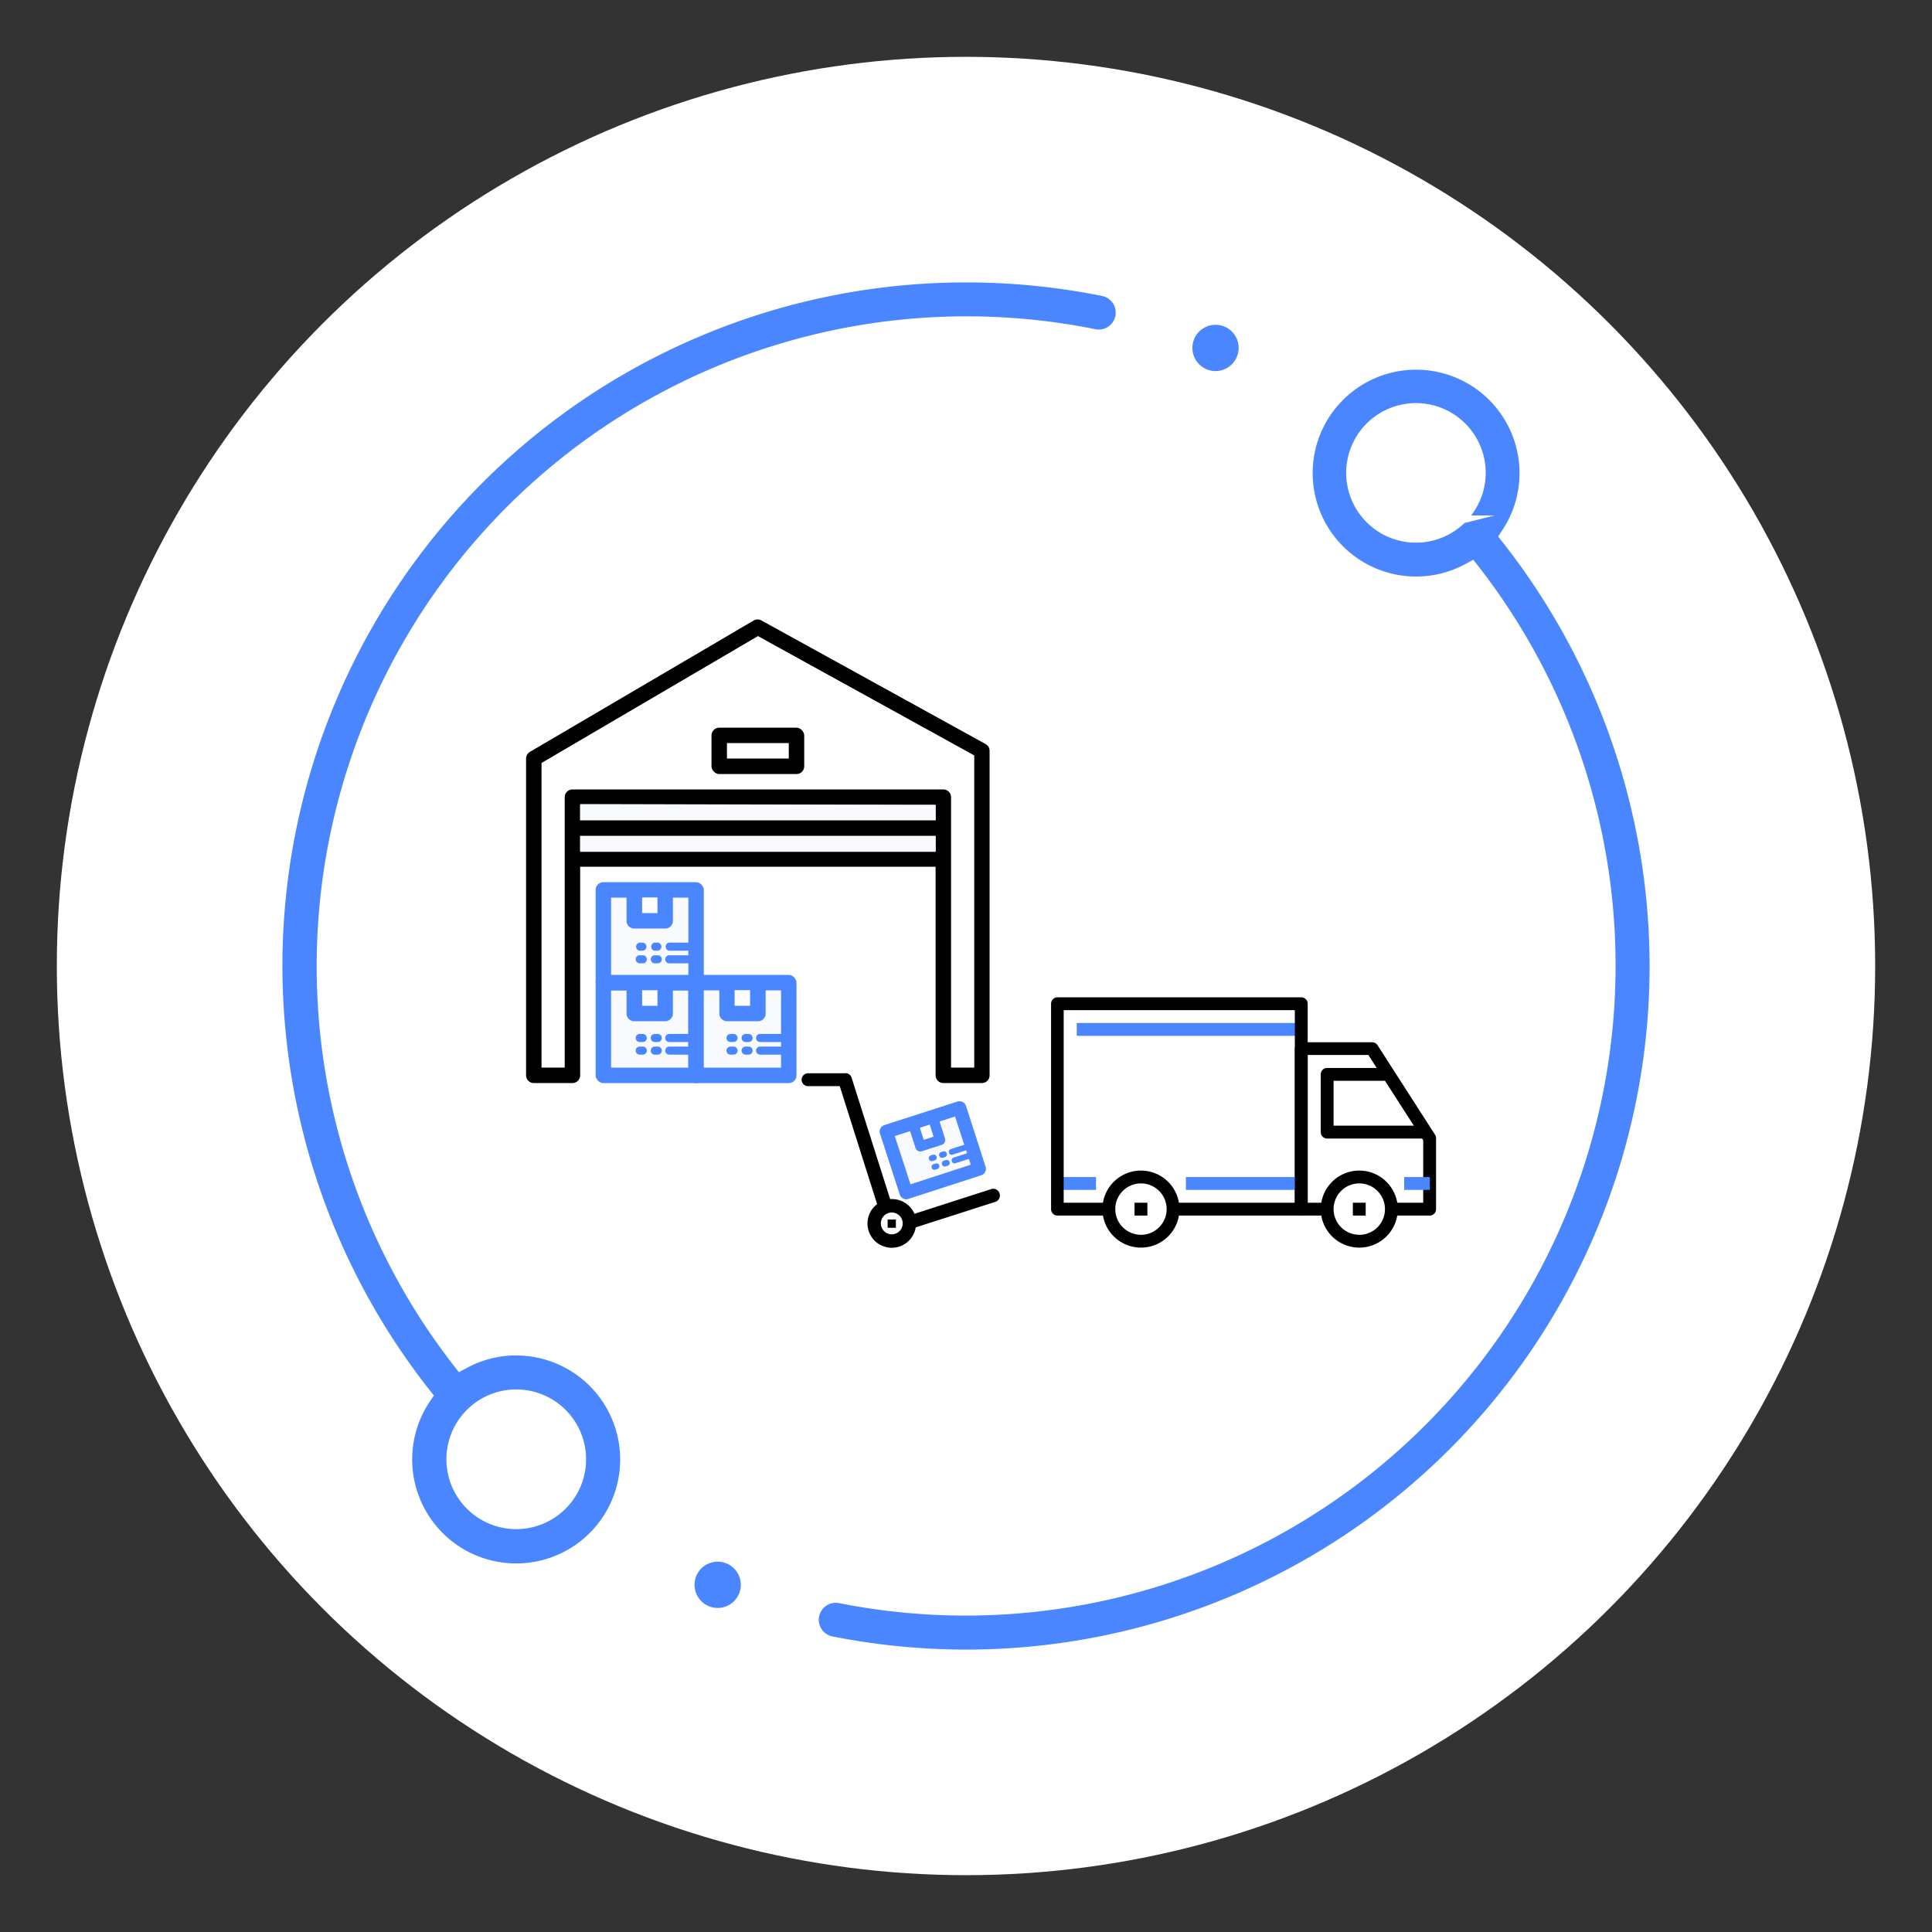 <svg id="Layer_1" data-name="Layer 1" xmlns="http://www.w3.org/2000/svg" viewBox="0 0 340 340"><rect x="0" y="0" width="340" height="340" fill="#333333" stroke="none"/><defs><style>.cls-1{fill:#fff;}.cls-2,.cls-3{fill:#4986ff;}.cls-2{stroke:#fff;stroke-miterlimit:10;stroke-width:1.4px;}.cls-4{fill:#f8fafd;}.cls-5{fill:#231f20;}</style></defs><title>AirSkip_icons</title><circle class="cls-1" cx="170" cy="170" r="160"/><path class="cls-2" d="M90.86,237.83a18.94,18.94,0,0,0-9.1,2.32l-.81.44-.57-.73A113.69,113.69,0,0,1,192.63,58.62a3.62,3.62,0,0,0,2.76-.54,3.68,3.68,0,0,0-1.3-6.68A122.1,122.1,0,0,0,170,49,121,121,0,0,0,49,170a121.45,121.45,0,0,0,26,75l.49.62-.44.65a19,19,0,1,0,15.77-8.43ZM99.05,265a11.59,11.59,0,1,1,3.39-8.19A11.55,11.55,0,0,1,99.05,265Z"/><path class="cls-2" d="M265,95l-.49-.62.44-.66a18.9,18.9,0,1,0-6.67,6.12l.81-.44.57.73a113.68,113.68,0,0,1-112,181.28,3.69,3.69,0,0,0-1.45,7.23A122,122,0,0,0,170,291,121,121,0,0,0,291,170,121.45,121.45,0,0,0,265,95Zm-7.63-3.59a11.58,11.58,0,1,1,0-16.38A11.55,11.55,0,0,1,257.33,91.42Z"/><path class="cls-2" d="M213.91,66a4.78,4.78,0,0,0,4.77-4.77,4.77,4.77,0,1,0-9.54,0A4.78,4.78,0,0,0,213.91,66Z"/><path class="cls-2" d="M126.3,274.13a4.77,4.77,0,1,0,0,9.54,4.77,4.77,0,0,0,0-9.54Z"/><g id="_Group_" data-name="&lt;Group&gt;"><g id="_Group_2" data-name="&lt;Group&gt;"><g id="_Group_3" data-name="&lt;Group&gt;"><g id="_Group_4" data-name="&lt;Group&gt;"><path id="_Path_" data-name="&lt;Path&gt;" d="M252.58,199.75l-10.16-15.82a1.14,1.14,0,0,0-.95-.51H229a1.12,1.12,0,0,0-1.13,1.13v28.24a1.12,1.12,0,0,0,1.13,1.13h4.52v-2.26h-3.39v-26h10.68l9.65,15v11h-5.64v2.26h6.77a1.12,1.12,0,0,0,1.13-1.13V200.36A1.11,1.11,0,0,0,252.58,199.75Z"/></g></g><g id="_Group_5" data-name="&lt;Group&gt;"><g id="_Group_6" data-name="&lt;Group&gt;"><path id="_Path_2" data-name="&lt;Path&gt;" d="M234.69,198.1v-7.9h9v-2.26H233.56a1.12,1.12,0,0,0-1.13,1.13v10.16a1.12,1.12,0,0,0,1.13,1.13H250.5V198.1Z"/></g></g><g id="_Group_7" data-name="&lt;Group&gt;"><g id="_Group_8" data-name="&lt;Group&gt;"><rect id="_Path_3" data-name="&lt;Path&gt;" class="cls-3" x="186.1" y="207.14" width="6.78" height="2.26"/></g></g><g id="_Group_9" data-name="&lt;Group&gt;"><g id="_Group_10" data-name="&lt;Group&gt;"><rect id="_Path_4" data-name="&lt;Path&gt;" class="cls-3" x="208.7" y="207.14" width="19.21" height="2.26"/></g></g><g id="_Group_11" data-name="&lt;Group&gt;"><g id="_Group_12" data-name="&lt;Group&gt;"><rect id="_Path_5" data-name="&lt;Path&gt;" class="cls-3" x="247.11" y="207.14" width="4.52" height="2.26"/></g></g><g id="_Group_13" data-name="&lt;Group&gt;"><g id="_Group_14" data-name="&lt;Group&gt;"><rect id="_Path_6" data-name="&lt;Path&gt;" class="cls-3" x="189.49" y="180.03" width="39.55" height="2.26"/></g></g><g id="_Group_15" data-name="&lt;Group&gt;"><g id="_Group_16" data-name="&lt;Group&gt;"><path id="_Path_7" data-name="&lt;Path&gt;" d="M229,175.51H186.1a1.13,1.13,0,0,0-1.13,1.13v36.15a1.13,1.13,0,0,0,1.13,1.13h9v-2.26h-7.91V177.77h40.68v33.89H206.44v2.26H229a1.13,1.13,0,0,0,1.13-1.13V176.64A1.13,1.13,0,0,0,229,175.51Z"/></g></g><g id="_Group_17" data-name="&lt;Group&gt;"><g id="_Group_18" data-name="&lt;Group&gt;"><path id="_Compound_Path_" data-name="&lt;Compound Path&gt;" d="M200.79,206a6.78,6.78,0,1,0,6.78,6.78A6.79,6.79,0,0,0,200.79,206Zm0,11.3a4.52,4.52,0,1,1,4.52-4.52A4.53,4.53,0,0,1,200.79,217.31Z"/></g></g><g id="_Group_19" data-name="&lt;Group&gt;"><g id="_Group_20" data-name="&lt;Group&gt;"><rect id="_Path_8" data-name="&lt;Path&gt;" x="199.66" y="211.66" width="2.26" height="2.26"/></g></g><g id="_Group_21" data-name="&lt;Group&gt;"><g id="_Group_22" data-name="&lt;Group&gt;"><path id="_Compound_Path_2" data-name="&lt;Compound Path&gt;" d="M239.21,206a6.78,6.78,0,1,0,6.78,6.78A6.79,6.79,0,0,0,239.21,206Zm0,11.3a4.52,4.52,0,1,1,4.52-4.52A4.52,4.52,0,0,1,239.21,217.31Z"/></g></g><g id="_Group_23" data-name="&lt;Group&gt;"><g id="_Group_24" data-name="&lt;Group&gt;"><rect id="_Path_9" data-name="&lt;Path&gt;" x="238.08" y="211.66" width="2.26" height="2.26"/></g></g></g><g id="_Group_25" data-name="&lt;Group&gt;"><path id="_Path_10" data-name="&lt;Path&gt;" d="M92.58,133.49v55.75a1.36,1.36,0,0,0,1.36,1.36h6.8a1.36,1.36,0,0,0,1.36-1.36V141.65h62.55v47.59A1.36,1.36,0,0,0,166,190.6h6.8a1.35,1.35,0,0,0,1.35-1.36V132.13a1.35,1.35,0,0,0-.7-1.19L134,109.19a1.36,1.36,0,0,0-1.35,0L93.25,132.32A1.38,1.38,0,0,0,92.58,133.49Z"/><path id="_Path_11" data-name="&lt;Path&gt;" class="cls-1" d="M95.3,187.88V134.27l38.09-22.33,38.06,21v54.94h-4.08V140.29a1.36,1.36,0,0,0-1.36-1.36H100.74a1.36,1.36,0,0,0-1.36,1.36v47.59Z"/><rect id="_Path_12" data-name="&lt;Path&gt;" class="cls-3" x="104.82" y="171.57" width="19.04" height="19.04" rx="1.36" ry="1.36"/><rect id="_Path_13" data-name="&lt;Path&gt;" class="cls-4" x="107.54" y="174.29" width="13.6" height="13.6"/><g id="_Group_26" data-name="&lt;Group&gt;"><rect id="_Path_14" data-name="&lt;Path&gt;" x="100.74" y="149.81" width="65.27" height="2.72"/></g><rect id="_Path_15" data-name="&lt;Path&gt;" x="125.21" y="128.06" width="16.32" height="8.16" rx="1.36" ry="1.36"/><rect id="_Path_16" data-name="&lt;Path&gt;" class="cls-1" x="127.93" y="130.77" width="10.88" height="2.72"/><rect id="_Path_17" data-name="&lt;Path&gt;" class="cls-3" x="121.13" y="171.57" width="19.04" height="19.04" rx="1.36" ry="1.36"/><rect id="_Path_18" data-name="&lt;Path&gt;" class="cls-4" x="123.85" y="174.29" width="13.6" height="13.6"/><rect id="_Path_19" data-name="&lt;Path&gt;" class="cls-3" x="104.82" y="155.25" width="19.04" height="19.04" rx="1.36" ry="1.36"/><rect id="_Path_20" data-name="&lt;Path&gt;" class="cls-4" x="107.54" y="157.97" width="13.6" height="13.6"/><g id="_Group_27" data-name="&lt;Group&gt;"><g id="_Group_28" data-name="&lt;Group&gt;"><path id="_Path_21" data-name="&lt;Path&gt;" class="cls-3" d="M133.76,183.38h4.09a.71.71,0,0,0,0-1.42h-4.09a.71.71,0,0,0,0,1.42Z"/></g><g id="_Group_29" data-name="&lt;Group&gt;"><path id="_Path_22" data-name="&lt;Path&gt;" class="cls-3" d="M131.21,183.38h.53a.71.71,0,1,0,0-1.42h-.53a.71.71,0,1,0,0,1.42Z"/></g><g id="_Group_30" data-name="&lt;Group&gt;"><path id="_Path_23" data-name="&lt;Path&gt;" class="cls-3" d="M128.56,183.38h.53a.71.71,0,1,0,0-1.42h-.53a.71.71,0,1,0,0,1.42Z"/></g><g id="_Group_31" data-name="&lt;Group&gt;"><path id="_Path_24" data-name="&lt;Path&gt;" class="cls-3" d="M133.76,185.6h4.09a.71.71,0,0,0,0-1.42h-4.09a.71.71,0,0,0,0,1.42Z"/></g><g id="_Group_32" data-name="&lt;Group&gt;"><path id="_Path_25" data-name="&lt;Path&gt;" class="cls-3" d="M131.21,185.6h.53a.71.71,0,1,0,0-1.42h-.53a.71.71,0,1,0,0,1.42Z"/></g><g id="_Group_33" data-name="&lt;Group&gt;"><path id="_Path_26" data-name="&lt;Path&gt;" class="cls-3" d="M128.56,185.6h.53a.71.71,0,1,0,0-1.42h-.53a.71.71,0,1,0,0,1.42Z"/></g></g><g id="_Group_34" data-name="&lt;Group&gt;"><g id="_Group_35" data-name="&lt;Group&gt;"><path id="_Path_27" data-name="&lt;Path&gt;" class="cls-3" d="M117.78,183.38h4.09a.71.71,0,1,0,0-1.42h-4.09a.71.71,0,1,0,0,1.42Z"/></g><g id="_Group_36" data-name="&lt;Group&gt;"><path id="_Path_28" data-name="&lt;Path&gt;" class="cls-3" d="M115.23,183.38h.53a.71.71,0,1,0,0-1.42h-.53a.71.71,0,1,0,0,1.42Z"/></g><g id="_Group_37" data-name="&lt;Group&gt;"><path id="_Path_29" data-name="&lt;Path&gt;" class="cls-3" d="M112.58,183.38h.54a.71.71,0,1,0,0-1.42h-.54a.71.71,0,1,0,0,1.42Z"/></g><g id="_Group_38" data-name="&lt;Group&gt;"><path id="_Path_30" data-name="&lt;Path&gt;" class="cls-3" d="M117.78,185.6h4.09a.71.71,0,1,0,0-1.42h-4.09a.71.71,0,1,0,0,1.42Z"/></g><g id="_Group_39" data-name="&lt;Group&gt;"><path id="_Path_31" data-name="&lt;Path&gt;" class="cls-3" d="M115.23,185.6h.53a.71.71,0,1,0,0-1.42h-.53a.71.71,0,1,0,0,1.42Z"/></g><g id="_Group_40" data-name="&lt;Group&gt;"><path id="_Path_32" data-name="&lt;Path&gt;" class="cls-3" d="M112.58,185.6h.54a.71.71,0,1,0,0-1.42h-.54a.71.71,0,1,0,0,1.42Z"/></g></g><g id="_Group_41" data-name="&lt;Group&gt;"><g id="_Group_42" data-name="&lt;Group&gt;"><path id="_Path_33" data-name="&lt;Path&gt;" class="cls-3" d="M117.78,167.31h4.09a.72.72,0,1,0,0-1.43h-4.09a.72.72,0,0,0,0,1.43Z"/></g><g id="_Group_43" data-name="&lt;Group&gt;"><path id="_Path_34" data-name="&lt;Path&gt;" class="cls-3" d="M115.23,167.31h.53a.72.72,0,0,0,0-1.43h-.53a.72.72,0,0,0,0,1.43Z"/></g><g id="_Group_44" data-name="&lt;Group&gt;"><path id="_Path_35" data-name="&lt;Path&gt;" class="cls-3" d="M112.58,167.31h.54a.72.72,0,0,0,0-1.43h-.54a.72.72,0,0,0,0,1.43Z"/></g><g id="_Group_45" data-name="&lt;Group&gt;"><path id="_Path_36" data-name="&lt;Path&gt;" class="cls-3" d="M117.78,169.53h4.09a.71.71,0,1,0,0-1.42h-4.09a.71.71,0,1,0,0,1.42Z"/></g><g id="_Group_46" data-name="&lt;Group&gt;"><path id="_Path_37" data-name="&lt;Path&gt;" class="cls-3" d="M115.23,169.53h.53a.71.71,0,1,0,0-1.42h-.53a.71.71,0,1,0,0,1.42Z"/></g><g id="_Group_47" data-name="&lt;Group&gt;"><path id="_Path_38" data-name="&lt;Path&gt;" class="cls-3" d="M112.58,169.53h.54a.71.71,0,1,0,0-1.42h-.54a.71.71,0,1,0,0,1.42Z"/></g></g><polygon id="_Path_39" data-name="&lt;Path&gt;" class="cls-4" points="164.65 149.91 102.1 149.91 102.1 141.5 164.65 141.65 164.65 149.91"/><g id="_Group_48" data-name="&lt;Group&gt;"><rect id="_Path_40" data-name="&lt;Path&gt;" x="100.74" y="144.37" width="65.27" height="2.72"/></g><g id="_Group_49" data-name="&lt;Group&gt;"><rect id="_Rectangle_" data-name="&lt;Rectangle&gt;" class="cls-1" x="112.34" y="157.96" width="4.02" height="3.44"/><path id="_Path_41" data-name="&lt;Path&gt;" class="cls-3" d="M110.26,156.61v5.44a1.36,1.36,0,0,0,1.36,1.36h5.44a1.36,1.36,0,0,0,1.36-1.36v-5.44H115.7v4.08H113v-4.08Z"/></g><g id="_Group_50" data-name="&lt;Group&gt;"><rect id="_Rectangle_2" data-name="&lt;Rectangle&gt;" class="cls-1" x="112.34" y="174.28" width="4.02" height="3.44"/><path id="_Path_42" data-name="&lt;Path&gt;" class="cls-3" d="M110.26,172.92v5.44a1.36,1.36,0,0,0,1.36,1.36h5.44a1.36,1.36,0,0,0,1.36-1.36v-5.44H115.7V177H113v-4.08Z"/></g><g id="_Group_51" data-name="&lt;Group&gt;"><rect id="_Rectangle_3" data-name="&lt;Rectangle&gt;" class="cls-1" x="128.67" y="174.28" width="4.02" height="3.44"/><path id="_Path_43" data-name="&lt;Path&gt;" class="cls-3" d="M126.59,172.92v5.44a1.36,1.36,0,0,0,1.36,1.36h5.44a1.35,1.35,0,0,0,1.35-1.36v-5.44H132V177h-2.72v-4.08Z"/></g><g id="_Group_52" data-name="&lt;Group&gt;"><g id="_Group_53" data-name="&lt;Group&gt;"><g id="_Group_54" data-name="&lt;Group&gt;"><g id="_Group_55" data-name="&lt;Group&gt;"><path id="_Compound_Path_3" data-name="&lt;Compound Path&gt;" class="cls-5" d="M159.47,210.9a1,1,0,0,1-.45-.1,1,1,0,0,1-.49-.58L155,199.48a1,1,0,0,1,.64-1.26L168.53,194a1,1,0,0,1,.3,0,1,1,0,0,1,.45.1,1,1,0,0,1,.5.58l3.49,10.74a1,1,0,0,1-.64,1.26l-12.85,4.17A.84.84,0,0,1,159.47,210.9Zm.64-2.25,11-3.56-2.87-8.85-11,3.57Z"/><path id="_Path_44" data-name="&lt;Path&gt;" class="cls-5" d="M168.83,194.18a.78.78,0,0,1,.37.09.81.81,0,0,1,.4.47l3.49,10.74a.81.81,0,0,1-.52,1l-12.85,4.18a1,1,0,0,1-.25,0,.9.9,0,0,1-.36-.08.81.81,0,0,1-.4-.47l-3.49-10.74a.81.81,0,0,1,.51-1l12.85-4.18a1.18,1.18,0,0,1,.25,0"/><polyline id="_Path_45" data-name="&lt;Path&gt;" class="cls-5" points="159.99 208.89 171.31 205.21 168.32 196.01 157 199.68 159.99 208.89"/><path id="_Path_46" data-name="&lt;Path&gt;" class="cls-3" d="M168.83,193.81a1.49,1.49,0,0,0-.36.05L155.62,198a1.18,1.18,0,0,0-.76,1.49l3.49,10.74a1.19,1.19,0,0,0,.59.69,1.09,1.09,0,0,0,.53.13,1.15,1.15,0,0,0,.37-.06l12.85-4.17a1.19,1.19,0,0,0,.76-1.49L170,194.62a1.17,1.17,0,0,0-.59-.68,1.11,1.11,0,0,0-.54-.13Z"/><polygon id="_Path_47" data-name="&lt;Path&gt;" class="cls-4" points="157.47 199.93 168.07 196.48 170.84 204.97 160.23 208.42 157.47 199.93 157.47 199.93"/></g><g id="_Group_56" data-name="&lt;Group&gt;"><path id="_Compound_Path_4" data-name="&lt;Compound Path&gt;" d="M156.94,219.37a4.08,4.08,0,0,1-2.36-7.42l-6.66-21H142.2a.95.95,0,1,1,0-1.89h6.45a.92.92,0,0,1,.95.62l6.85,21.56a3.89,3.89,0,0,1,.49,0,4.09,4.09,0,0,1,3.81,2.63l13.71-4.41a1.06,1.06,0,0,1,.31,0,1,1,0,0,1,.94.7,1,1,0,0,1-.06.76,1,1,0,0,1-.58.49L161,215.82A4.08,4.08,0,0,1,156.94,219.37Zm0-6.21a2.11,2.11,0,1,0,2.11,2.11A2.11,2.11,0,0,0,156.94,213.16Z"/><path id="_Compound_Path_5" data-name="&lt;Compound Path&gt;" d="M148.65,189.22a.75.75,0,0,1,.77.48l6.9,21.72a4.2,4.2,0,0,1,.62-.06,3.87,3.87,0,0,1,3.69,2.68l13.89-4.47a1.09,1.09,0,0,1,.25,0,.81.81,0,0,1,.24,1.58l-14.2,4.57a3.9,3.9,0,1,1-6-3.66l-6.75-21.29H142.2a.76.76,0,1,1,0-1.51h6.45m8.29,28.34a2.3,2.3,0,1,0-2.29-2.3,2.3,2.3,0,0,0,2.29,2.3m-8.29-28.72H142.2a1.13,1.13,0,1,0,0,2.26h5.58l6.58,20.77a4.27,4.27,0,1,0,6.79,4.09l14-4.49a1.19,1.19,0,0,0,.69-.59,1.19,1.19,0,0,0-1-1.72,1.5,1.5,0,0,0-.37.05l-13.54,4.36a4.29,4.29,0,0,0-3.92-2.59l-.36,0-6.8-21.41a1.11,1.11,0,0,0-1.13-.75Zm8.29,28.34a1.92,1.92,0,1,1,1.92-1.92,1.92,1.92,0,0,1-1.92,1.92Z"/></g></g><g id="_Group_57" data-name="&lt;Group&gt;"><g id="_Group_58" data-name="&lt;Group&gt;"><rect id="_Path_48" data-name="&lt;Path&gt;" x="156.21" y="214.62" width="1.45" height="1.45"/></g></g></g><g id="_Group_59" data-name="&lt;Group&gt;"><g id="_Group_60" data-name="&lt;Group&gt;"><path id="_Path_49" data-name="&lt;Path&gt;" class="cls-3" d="M167.66,203.19l2.79-.9a.51.51,0,0,0,.33-.64.5.5,0,0,0-.64-.33l-2.79.89a.51.51,0,0,0,.31,1Z"/></g><g id="_Group_61" data-name="&lt;Group&gt;"><path id="_Path_50" data-name="&lt;Path&gt;" class="cls-3" d="M165.92,203.75l.36-.12a.51.51,0,1,0-.31-1l-.36.12a.5.5,0,0,0-.33.64A.51.51,0,0,0,165.92,203.75Z"/></g><g id="_Group_62" data-name="&lt;Group&gt;"><path id="_Path_51" data-name="&lt;Path&gt;" class="cls-3" d="M164.11,204.33l.37-.12a.51.51,0,0,0-.31-1l-.37.12a.51.51,0,0,0-.33.64A.52.52,0,0,0,164.11,204.33Z"/></g><g id="_Group_63" data-name="&lt;Group&gt;"><path id="_Path_52" data-name="&lt;Path&gt;" class="cls-3" d="M168.15,204.7l2.79-.89a.51.51,0,0,0-.31-1l-2.79.9a.51.51,0,1,0,.31,1Z"/></g><g id="_Group_64" data-name="&lt;Group&gt;"><path id="_Path_53" data-name="&lt;Path&gt;" class="cls-3" d="M166.41,205.26l.36-.11a.51.51,0,1,0-.31-1l-.37.11a.51.51,0,0,0-.32.64A.5.5,0,0,0,166.41,205.26Z"/></g><g id="_Group_65" data-name="&lt;Group&gt;"><path id="_Path_54" data-name="&lt;Path&gt;" class="cls-3" d="M164.6,205.84l.37-.11a.51.51,0,0,0,.32-.64.5.5,0,0,0-.64-.33l-.36.11a.52.52,0,0,0-.33.65A.51.51,0,0,0,164.6,205.84Z"/></g></g><polyline id="_Path_55" data-name="&lt;Path&gt;" class="cls-1" points="161.58 198.59 162.44 201.02 164.75 200.24 163.93 197.82 161.58 198.59"/><g id="_Group_66" data-name="&lt;Group&gt;"><path id="_Path_56" data-name="&lt;Path&gt;" class="cls-3" d="M160,198.55l1.11,3.46a.89.89,0,0,0,1.14.58l3.46-1.11a.91.91,0,0,0,.59-1.14l-1.11-3.46-1.73.56.83,2.59-1.73.56-.83-2.6Z"/></g></g></g></g></svg>